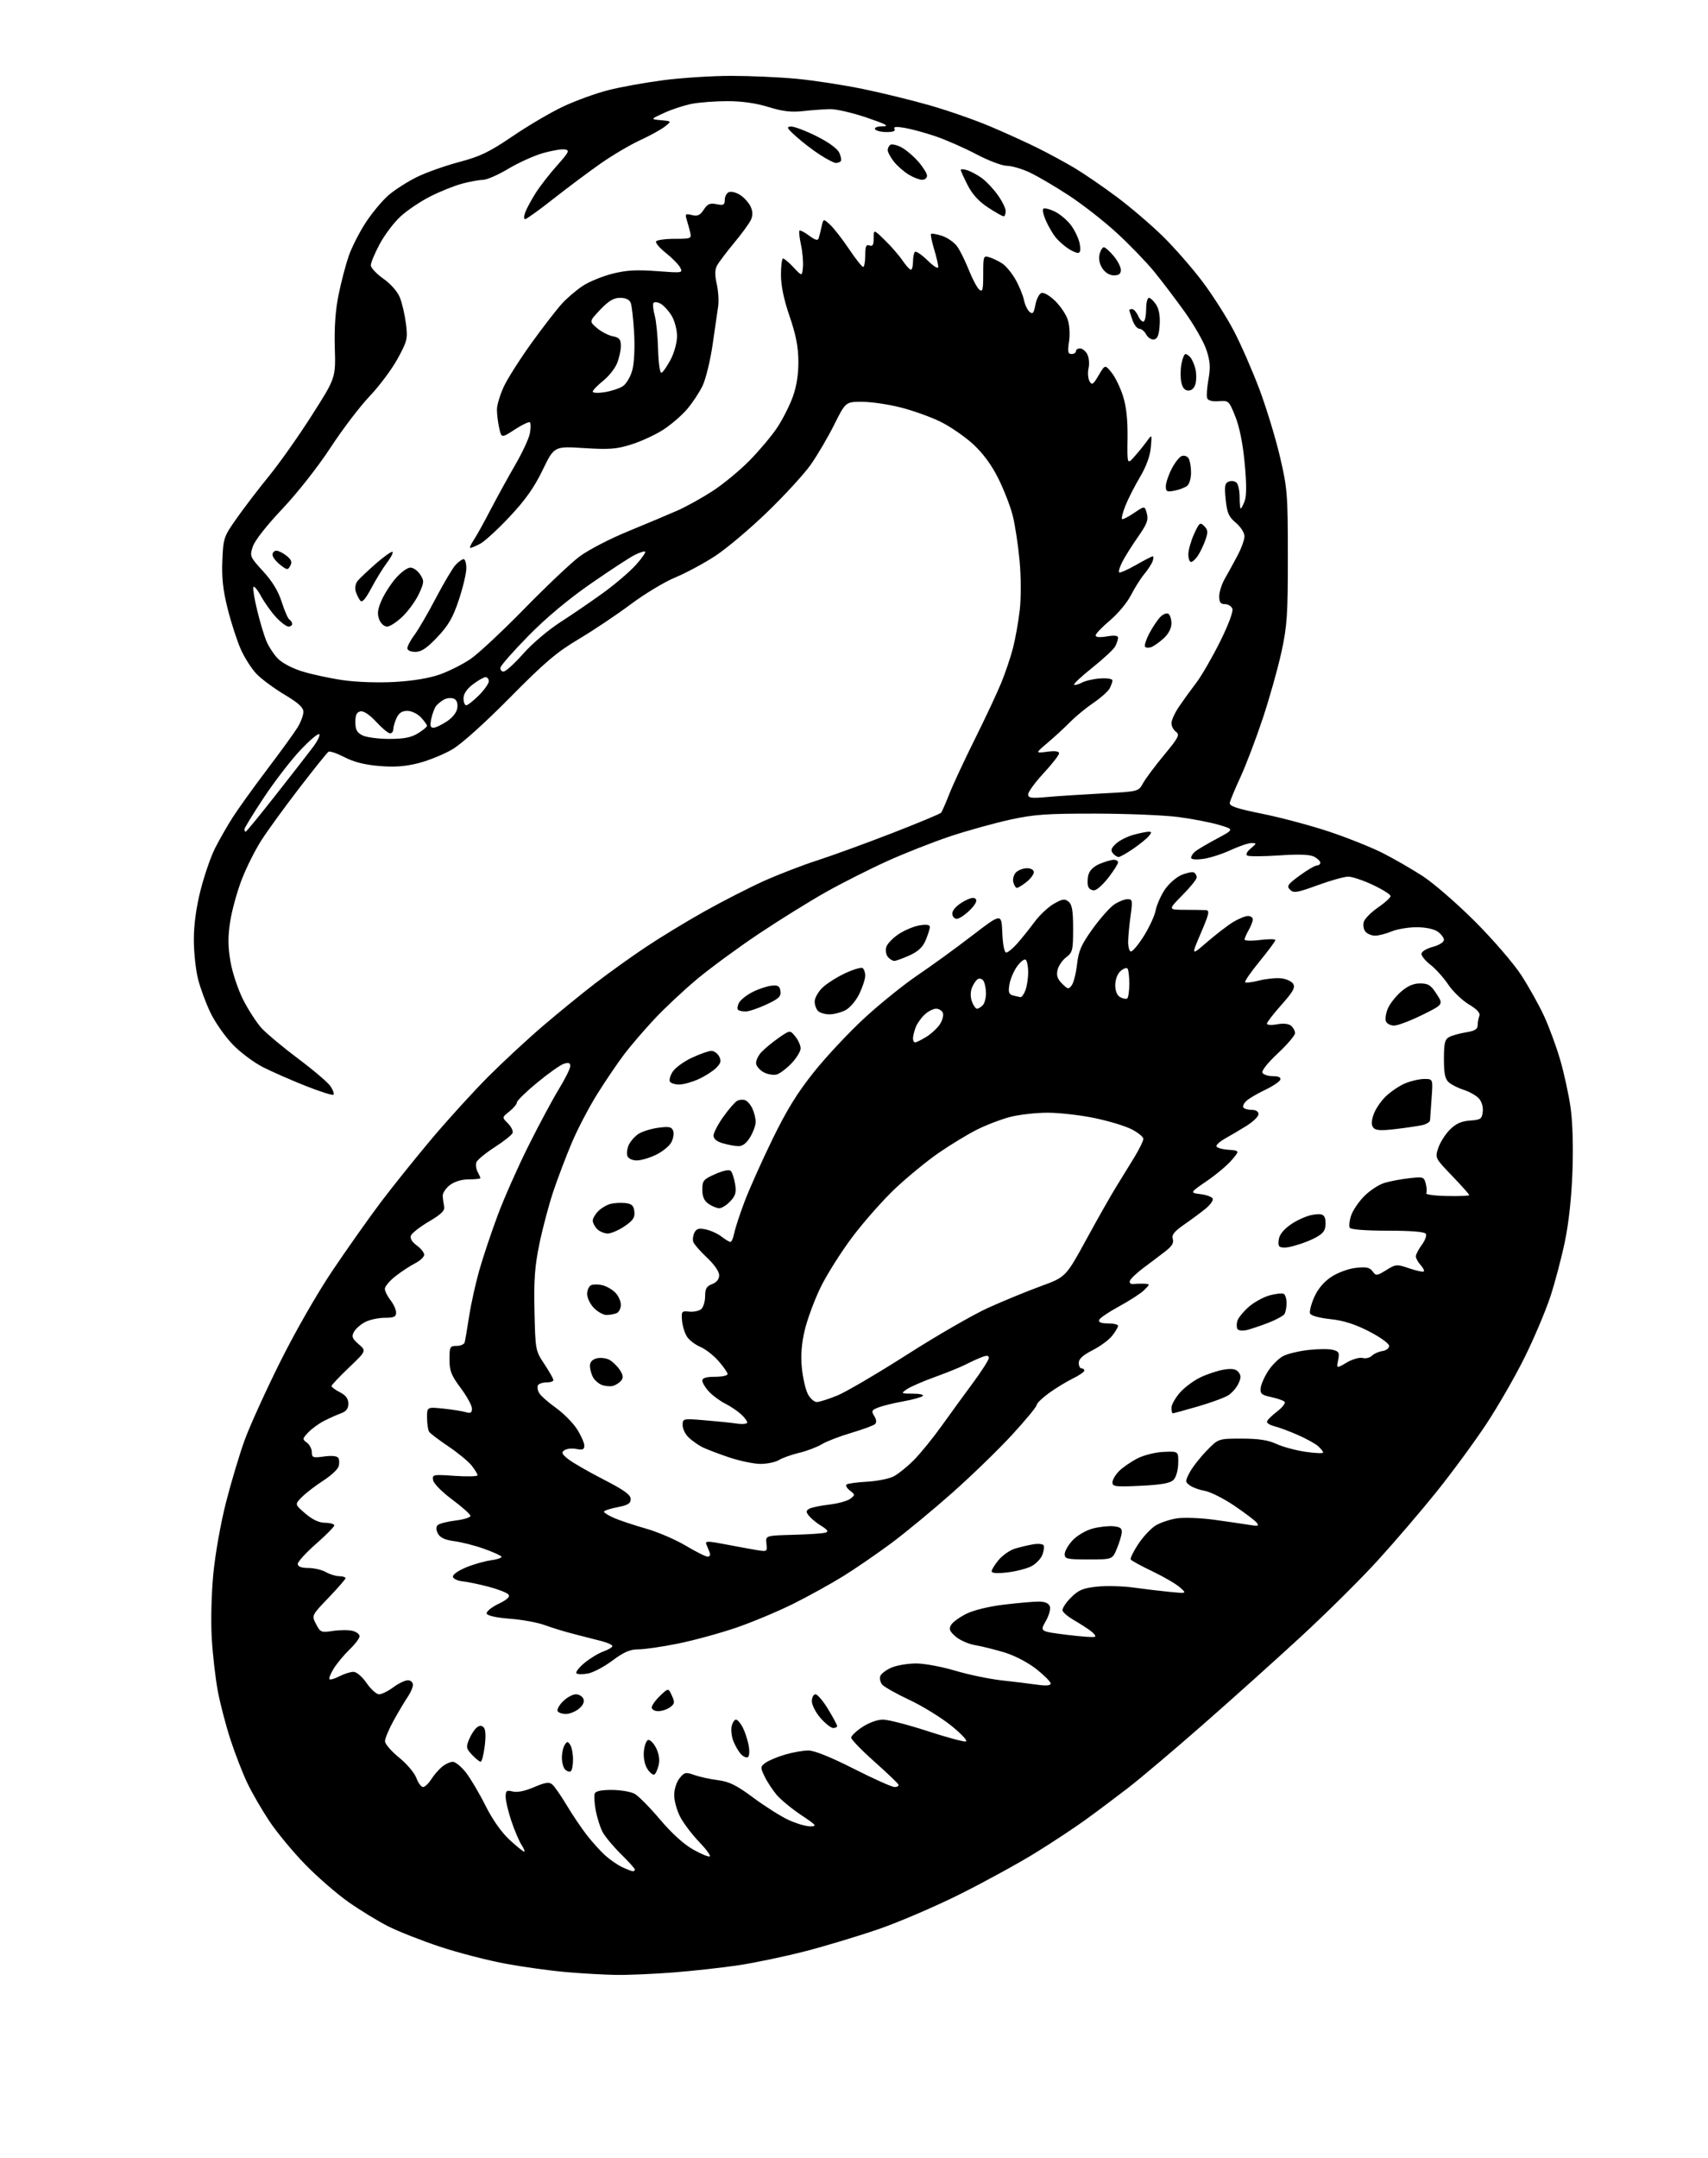 <?xml version="1.0" encoding="UTF-8" standalone="no"?>
<svg 
  version="1.1" 
  xmlns="http://www.w3.org/2000/svg" 
  xmlns:xlink="http://www.w3.org/1999/xlink" 
  xmlns:svg="http://www.w3.org/2000/svg"
  xmlns:rdf="http://www.w3.org/1999/02/22-rdf-syntax-ns#"
  xmlns:cc="http://creativecommons.org/ns#"
  xmlns:dc="http://purl.org/dc/elements/1.1/"
  viewBox="0 0 608 768"
  width="608"
  height="768"
>
<style>svg {background-color: white; }</style>"
<path stroke="none" fill="black" fill-rule="evenodd" d="M219.10,702.86C214.92,702.79 207.00,702.34 201.50,701.86C196.00,701.39 186.32,700.05 180.00,698.88C173.68,697.72 163.16,695.00 156.64,692.84C150.12,690.68 141.79,687.40 138.14,685.55C134.49,683.70 128.12,679.81 124.00,676.90C119.88,674.00 112.98,668.00 108.67,663.58C104.36,659.16 98.64,652.26 95.96,648.25C93.27,644.23 89.72,638.10 88.06,634.62C86.39,631.14 83.70,624.20 82.07,619.21C80.44,614.22 78.41,606.49 77.57,602.04C76.72,597.59 75.74,589.12 75.39,583.23C75.01,577.02 75.25,567.24 75.95,560.00C76.63,552.95 78.61,541.83 80.50,534.50C82.33,527.35 85.30,517.47 87.08,512.55C88.87,507.63 94.48,495.25 99.56,485.04C104.94,474.21 112.73,460.60 118.23,452.39C123.43,444.65 131.21,433.64 135.52,427.91C139.84,422.18 148.12,411.88 153.92,405.00C159.73,398.12 168.76,388.22 173.99,382.99C179.22,377.76 188.00,369.63 193.50,364.94C199.00,360.24 207.32,353.46 212.00,349.87C216.68,346.28 224.65,340.56 229.72,337.17C234.79,333.77 244.24,328.02 250.72,324.39C257.20,320.76 266.77,315.86 272.00,313.51C277.23,311.17 285.77,307.87 291.00,306.19C296.23,304.50 308.13,300.17 317.47,296.55C326.80,292.93 334.69,289.64 335.02,289.23C335.34,288.83 336.66,285.80 337.96,282.50C339.26,279.20 343.37,270.38 347.09,262.91C350.81,255.43 355.03,246.43 356.46,242.91C357.90,239.38 359.76,233.85 360.60,230.61C361.44,227.36 362.52,221.29 363.00,217.11C363.51,212.63 363.48,205.36 362.93,199.46C362.42,193.93 361.32,186.73 360.49,183.46C359.66,180.18 357.34,174.22 355.33,170.20C352.89,165.33 349.89,161.28 346.31,158.00C343.36,155.31 338.15,151.73 334.72,150.06C331.30,148.38 324.94,146.11 320.59,145.01C316.24,143.90 310.06,143.00 306.85,143.00C301.02,143.00 301.02,143.00 296.90,151.25C294.63,155.79 290.85,162.20 288.51,165.50C286.17,168.80 279.21,176.37 273.05,182.32C266.89,188.27 258.57,195.28 254.55,197.90C250.54,200.52 244.16,203.94 240.38,205.51C236.59,207.07 229.45,211.37 224.50,215.08C219.55,218.78 211.22,224.35 206.00,227.46C198.15,232.12 193.90,235.74 181.49,248.30C172.52,257.39 164.28,264.79 160.99,266.71C157.97,268.48 152.57,270.67 149.00,271.59C144.28,272.79 140.45,273.08 135.00,272.62C129.91,272.20 125.94,271.20 122.66,269.50C119.99,268.12 117.42,267.24 116.95,267.53C116.47,267.83 111.84,273.58 106.66,280.32C101.47,287.06 95.39,295.42 93.15,298.89C90.90,302.37 87.71,308.72 86.06,313.01C84.40,317.30 82.55,324.02 81.94,327.95C81.11,333.29 81.13,336.85 82.02,342.11C82.68,346.05 84.68,352.07 86.57,355.82C88.43,359.49 91.42,364.09 93.23,366.04C95.03,367.98 100.92,372.88 106.31,376.91C111.70,380.95 116.83,385.33 117.69,386.65C118.56,387.98 119.02,389.31 118.71,389.62C118.41,389.92 114.00,388.53 108.92,386.52C103.84,384.51 97.00,381.51 93.71,379.85C90.42,378.19 85.53,374.54 82.83,371.73C80.14,368.92 76.61,363.90 74.99,360.56C73.37,357.23 71.36,351.82 70.52,348.54C69.68,345.26 69.00,338.91 69.00,334.42C69.00,329.10 69.84,322.96 71.40,316.79C72.72,311.58 75.03,304.89 76.54,301.91C78.04,298.93 80.85,294.02 82.77,291.00C84.69,287.98 90.23,280.27 95.07,273.87C99.92,267.47 104.81,260.72 105.94,258.87C107.07,257.02 107.99,254.54 108.00,253.36C108.00,251.79 106.22,250.17 101.25,247.20C97.54,244.98 93.06,241.67 91.30,239.83C89.54,238.00 87.01,234.03 85.68,231.00C84.34,227.97 82.25,221.50 81.03,216.62C79.38,210.03 78.89,205.61 79.15,199.48C79.49,191.44 79.63,191.03 84.33,184.36C86.98,180.59 92.16,173.83 95.83,169.33C99.50,164.84 106.32,155.17 111.00,147.83C119.50,134.50 119.50,134.50 119.18,123.76C118.97,116.55 119.41,110.35 120.52,104.92C121.42,100.47 123.04,94.30 124.10,91.21C125.16,88.12 127.89,82.73 130.17,79.24C132.44,75.75 136.15,71.32 138.40,69.39C140.66,67.46 145.20,64.57 148.50,62.96C151.80,61.35 158.55,58.96 163.50,57.65C170.97,55.67 174.19,54.12 182.50,48.47C188.00,44.72 196.10,39.97 200.50,37.90C204.90,35.83 212.10,33.22 216.50,32.09C220.90,30.97 229.81,29.36 236.30,28.52C242.79,27.69 253.59,27.00 260.30,27.00C267.01,27.00 277.45,27.47 283.50,28.03C289.55,28.60 300.12,30.22 307.00,31.63C313.88,33.04 324.78,35.71 331.24,37.57C337.70,39.43 347.37,42.81 352.74,45.10C358.11,47.38 365.65,50.81 369.50,52.73C373.35,54.65 379.20,57.82 382.50,59.78C385.80,61.75 392.55,66.37 397.50,70.06C402.45,73.75 409.90,80.12 414.05,84.21C418.20,88.30 424.55,95.57 428.15,100.37C431.75,105.17 436.74,113.01 439.24,117.80C441.74,122.58 445.81,131.90 448.30,138.50C450.78,145.10 454.07,155.90 455.62,162.50C458.27,173.84 458.43,175.79 458.44,198.00C458.45,218.74 458.18,222.73 456.17,232.00C454.92,237.78 451.92,248.43 449.51,255.68C447.10,262.93 443.53,272.30 441.59,276.52C439.64,280.73 437.92,284.87 437.77,285.71C437.56,286.90 440.12,287.76 449.50,289.66C456.10,291.00 466.73,293.84 473.12,295.97C479.51,298.10 488.05,301.51 492.09,303.54C496.13,305.58 502.60,309.31 506.47,311.82C510.34,314.34 518.70,321.60 525.05,327.95C531.40,334.30 538.79,342.86 541.47,346.97C544.14,351.08 547.82,357.65 549.63,361.57C551.44,365.49 554.03,372.52 555.38,377.19C556.74,381.87 558.39,389.41 559.05,393.96C559.80,399.07 560.07,407.83 559.75,416.87C559.42,426.20 558.43,435.30 557.03,442.00C555.82,447.77 553.50,456.55 551.87,461.50C550.24,466.45 546.20,476.02 542.88,482.77C539.57,489.52 533.36,500.33 529.09,506.80C524.82,513.26 516.81,524.16 511.29,531.02C505.77,537.89 496.33,548.90 490.31,555.50C484.29,562.10 471.97,574.31 462.93,582.63C453.90,590.95 438.18,605.06 428.00,613.97C417.82,622.89 405.90,632.97 401.50,636.36C397.10,639.75 390.31,644.84 386.41,647.66C382.52,650.48 374.49,655.78 368.57,659.43C362.66,663.09 350.66,669.66 341.92,674.04C333.17,678.42 320.05,684.06 312.76,686.57C305.47,689.08 293.65,692.64 286.50,694.48C279.35,696.32 268.77,698.54 263.00,699.41C257.23,700.28 246.70,701.45 239.60,702.00C232.51,702.55 223.29,702.94 219.10,702.86zM225.25,665.96C225.66,665.98 226.00,665.71 226.00,665.37C226.00,665.02 223.75,662.52 220.99,659.81C218.24,657.09 215.30,653.55 214.46,651.93C213.62,650.30 212.54,646.88 212.06,644.32C211.59,641.75 211.42,639.06 211.70,638.33C212.05,637.43 214.06,637.01 217.86,637.04C220.96,637.05 224.60,637.68 225.94,638.42C227.28,639.17 231.33,643.27 234.94,647.54C239.12,652.48 243.42,656.38 246.79,658.27C249.71,659.91 252.35,660.98 252.67,660.66C252.99,660.34 251.29,658.03 248.88,655.53C246.47,653.03 243.49,649.12 242.25,646.84C241.01,644.55 240.00,641.01 240.00,638.95C240.00,636.78 240.79,634.24 241.90,632.87C243.63,630.73 244.10,630.63 247.15,631.72C248.99,632.37 252.78,633.20 255.57,633.56C259.61,634.08 262.16,635.34 268.07,639.73C272.16,642.77 277.75,646.32 280.50,647.62C283.25,648.92 286.79,649.98 288.36,649.99C290.98,650.00 290.71,649.65 285.16,645.95C281.82,643.72 277.89,640.47 276.42,638.73C274.96,636.98 273.03,634.04 272.15,632.18C270.62,628.99 270.64,628.74 272.50,627.37C273.58,626.59 276.69,625.28 279.41,624.47C282.14,623.66 285.88,623.00 287.74,623.00C289.91,623.00 295.68,625.32 303.93,629.50C310.97,633.08 317.51,636.00 318.45,636.00C319.40,636.00 320.02,635.62 319.83,635.15C319.65,634.68 315.79,630.99 311.25,626.95C306.71,622.91 303.00,619.08 303.00,618.43C303.00,617.79 304.79,616.08 306.98,614.63C309.27,613.11 312.36,612.00 314.28,612.00C316.11,612.00 323.18,613.82 329.99,616.04C336.80,618.26 343.01,619.95 343.79,619.79C344.59,619.62 342.41,617.24 338.70,614.23C335.12,611.33 328.39,607.18 323.74,605.00C319.08,602.82 314.71,600.35 314.02,599.53C313.34,598.70 313.05,597.32 313.37,596.47C313.70,595.61 315.54,594.26 317.45,593.45C319.37,592.65 323.31,592.01 326.22,592.02C329.12,592.04 335.32,593.19 340.00,594.59C344.68,595.99 352.10,597.54 356.50,598.03C360.90,598.51 366.64,599.21 369.25,599.59C372.46,600.04 374.00,599.90 374.00,599.15C374.00,598.54 371.72,596.25 368.94,594.04C366.01,591.73 361.26,589.24 357.69,588.14C354.28,587.10 349.56,585.92 347.19,585.52C344.82,585.13 341.67,583.75 340.19,582.46C338.02,580.57 337.70,579.77 338.56,578.31C339.14,577.31 341.61,575.52 344.06,574.31C346.67,573.03 352.20,571.69 357.50,571.07C362.45,570.48 367.98,570.00 369.78,570.00C371.93,570.00 373.28,570.58 373.70,571.67C374.06,572.61 373.43,574.94 372.25,576.98C370.16,580.62 370.16,580.62 379.73,581.82C384.99,582.49 389.54,582.79 389.84,582.49C390.14,582.20 389.30,581.18 387.98,580.23C386.65,579.28 384.02,577.60 382.11,576.50C380.21,575.40 378.47,573.93 378.24,573.24C378.01,572.54 379.33,570.48 381.16,568.64C383.96,565.85 385.48,565.21 390.50,564.68C393.80,564.33 399.65,564.48 403.50,565.01C407.35,565.54 413.20,566.24 416.50,566.56C422.50,567.14 422.50,567.14 420.00,564.93C418.62,563.71 414.23,561.15 410.24,559.24C406.24,557.33 402.76,555.43 402.51,555.02C402.26,554.61 403.47,552.13 405.20,549.51C406.93,546.90 409.72,543.93 411.39,542.91C413.07,541.89 416.47,540.75 418.95,540.38C421.44,540.01 427.30,540.22 431.99,540.85C436.67,541.49 442.30,542.31 444.50,542.67C447.92,543.24 448.33,543.12 447.31,541.88C446.65,541.08 443.05,538.36 439.31,535.83C435.56,533.31 430.89,530.95 428.92,530.61C426.96,530.26 424.54,529.39 423.56,528.66C421.87,527.43 421.86,527.17 423.42,524.16C424.33,522.40 427.00,518.94 429.36,516.48C433.66,512.00 433.66,512.00 441.97,512.00C448.02,512.00 451.40,512.52 454.39,513.90C456.65,514.94 461.31,516.20 464.75,516.70C468.19,517.20 471.00,517.31 471.00,516.96C471.00,516.60 470.20,515.58 469.22,514.70C468.23,513.81 464.97,512.00 461.97,510.69C458.96,509.37 455.26,508.00 453.75,507.63C452.24,507.26 451.00,506.54 451.00,506.03C451.00,505.52 452.60,503.88 454.55,502.40C456.50,500.91 457.73,499.33 457.28,498.88C456.83,498.43 454.67,497.68 452.48,497.21C449.04,496.47 448.54,496.03 448.78,493.93C448.94,492.59 450.17,489.83 451.53,487.78C452.88,485.73 455.26,483.40 456.81,482.60C458.36,481.80 462.39,480.83 465.76,480.45C469.13,480.07 473.02,480.04 474.42,480.39C476.62,480.94 476.87,481.42 476.34,484.06C475.73,487.09 475.73,487.09 479.39,484.93C481.40,483.74 483.94,483.01 485.04,483.30C486.14,483.59 487.63,483.23 488.36,482.50C489.08,481.78 490.76,481.03 492.09,480.84C493.41,480.65 494.50,479.83 494.50,479.01C494.50,478.18 491.36,475.91 487.36,473.85C482.30,471.25 478.27,469.97 473.53,469.47C469.53,469.04 466.64,468.23 466.34,467.45C466.07,466.73 466.74,464.12 467.83,461.65C469.13,458.71 471.24,456.21 473.89,454.45C476.21,452.92 479.97,451.53 482.64,451.23C486.35,450.81 487.57,451.07 488.60,452.47C489.82,454.14 490.08,454.11 493.46,452.03C496.89,449.90 497.20,449.88 501.68,451.41C504.24,452.28 506.56,452.77 506.83,452.50C507.10,452.23 506.57,451.19 505.66,450.18C504.75,449.17 504.00,447.80 504.00,447.13C504.00,446.46 504.95,444.63 506.12,443.05C507.28,441.48 507.93,439.70 507.56,439.10C507.13,438.39 502.25,438.00 494.00,438.00C486.33,438.00 480.86,437.59 480.49,436.98C480.14,436.42 480.35,434.45 480.96,432.61C481.57,430.77 483.70,427.63 485.70,425.63C487.70,423.64 490.94,421.53 492.92,420.96C494.89,420.38 498.84,419.64 501.70,419.32C506.66,418.76 506.92,418.85 507.54,421.31C507.90,422.73 507.97,424.25 507.70,424.69C507.43,425.14 510.76,425.57 515.10,425.66C519.45,425.75 523.00,425.60 523.00,425.33C523.00,425.05 520.26,421.97 516.90,418.48C510.84,412.16 510.81,412.11 511.98,408.56C512.63,406.60 514.48,403.67 516.10,402.06C518.25,399.90 520.18,399.03 523.27,398.81C527.09,398.53 527.53,398.22 527.82,395.66C528.02,394.00 527.45,392.05 526.45,390.95C525.52,389.92 523.13,388.55 521.13,387.91C519.13,387.27 516.71,386.06 515.75,385.22C514.40,384.04 514.00,382.12 514.00,376.88C514.00,371.25 514.32,369.90 515.87,369.07C516.91,368.52 519.61,367.77 521.87,367.40C524.93,366.92 526.00,366.28 526.00,364.95C526.00,363.97 526.27,362.47 526.59,361.61C527.01,360.54 525.87,359.27 522.84,357.44C520.45,356.00 517.15,352.81 515.50,350.36C513.85,347.91 511.04,344.78 509.25,343.40C507.46,342.03 506.00,340.26 506.00,339.49C506.00,338.69 507.73,337.61 510.00,337.00C512.26,336.39 514.00,335.31 514.00,334.52C514.00,333.75 513.00,332.41 511.78,331.56C510.44,330.62 507.43,330.00 504.25,330.00C501.33,330.00 497.32,330.68 495.35,331.50C493.37,332.32 490.74,333.00 489.50,333.00C488.26,333.00 486.70,332.35 486.04,331.55C485.38,330.75 485.13,329.18 485.48,328.05C485.84,326.92 488.13,324.63 490.57,322.95C493.01,321.28 495.00,319.46 495.00,318.91C495.00,318.36 492.19,316.58 488.75,314.96C485.31,313.33 481.35,312.00 479.94,312.00C478.53,312.00 473.62,313.37 469.03,315.05C461.72,317.72 460.49,317.92 459.22,316.65C457.94,315.37 458.37,314.74 462.63,311.62C465.31,309.66 468.06,308.04 468.75,308.02C469.44,308.01 470.00,307.57 470.00,307.04C470.00,306.50 469.02,305.55 467.83,304.91C466.33,304.11 462.49,303.96 455.34,304.44C449.67,304.82 444.56,304.84 443.99,304.49C443.37,304.11 443.88,303.09 445.23,301.96C447.39,300.15 447.41,300.07 445.50,300.04C444.40,300.03 441.05,301.16 438.05,302.56C435.05,303.95 430.67,305.36 428.30,305.68C425.67,306.04 424.00,305.88 424.00,305.26C424.00,304.70 424.65,303.70 425.45,303.04C426.25,302.37 429.71,300.34 433.13,298.51C439.35,295.18 439.35,295.18 433.99,293.59C431.03,292.71 424.54,291.45 419.56,290.79C414.58,290.13 401.27,289.58 390.00,289.56C372.49,289.54 368.04,289.86 359.46,291.74C353.94,292.96 344.49,295.58 338.46,297.57C332.43,299.57 322.32,303.54 316.00,306.39C309.68,309.25 299.77,314.25 294.00,317.49C288.23,320.74 277.50,327.40 270.16,332.30C262.82,337.21 252.92,344.47 248.16,348.44C243.40,352.42 236.57,358.80 233.00,362.63C229.43,366.45 224.62,372.04 222.33,375.04C220.04,378.04 215.70,384.43 212.69,389.23C209.68,394.03 205.56,401.91 203.53,406.73C201.49,411.55 198.55,419.32 196.97,424.00C195.40,428.68 193.18,437.04 192.03,442.59C190.36,450.66 190.01,455.47 190.26,466.66C190.57,480.50 190.61,480.70 193.79,485.49C195.55,488.16 197.00,490.72 197.00,491.17C197.00,491.63 195.90,492.00 194.56,492.00C193.22,492.00 191.85,492.44 191.51,492.98C191.18,493.52 191.35,494.76 191.90,495.73C192.44,496.70 195.11,499.07 197.82,501.00C200.53,502.93 203.93,506.35 205.38,508.60C206.82,510.86 208.00,513.51 208.00,514.48C208.00,515.88 207.42,516.13 205.20,515.69C203.66,515.38 201.75,515.57 200.95,516.11C199.75,516.92 199.98,517.48 202.26,519.30C203.78,520.51 209.40,523.75 214.76,526.50C222.16,530.30 224.50,531.98 224.50,533.50C224.50,535.09 223.53,535.69 219.75,536.42C217.14,536.92 215.00,537.64 215.00,538.02C215.00,538.39 216.69,539.42 218.75,540.31C220.81,541.19 225.88,542.87 230.00,544.04C234.12,545.21 240.45,547.93 244.06,550.08C247.67,552.24 251.20,554.00 251.92,554.00C252.67,554.00 252.96,553.37 252.61,552.50C252.27,551.67 251.74,550.37 251.43,549.60C250.95,548.41 251.93,548.41 258.18,549.62C262.21,550.39 267.23,551.31 269.34,551.66C273.11,552.27 273.17,552.23 272.84,549.39C272.50,546.50 272.50,546.50 282.50,546.23C288.00,546.09 293.15,545.73 293.94,545.44C294.98,545.06 294.56,544.41 292.44,543.12C290.82,542.13 288.85,540.54 288.06,539.59C286.86,538.12 286.84,537.71 288.00,537.00C288.75,536.53 291.96,535.85 295.12,535.49C298.28,535.12 301.68,534.18 302.68,533.41C304.43,532.05 304.43,531.95 302.57,530.51C301.51,529.69 300.94,528.73 301.30,528.36C301.66,528.00 304.93,527.54 308.56,527.34C312.19,527.14 316.48,526.29 318.10,525.45C319.72,524.61 322.94,522.02 325.27,519.68C327.60,517.34 332.07,511.85 335.21,507.46C338.34,503.08 343.41,496.13 346.46,492.00C349.50,487.88 352.00,483.96 352.00,483.28C352.00,482.38 351.33,482.31 349.49,483.00C348.11,483.53 345.55,484.70 343.80,485.60C342.05,486.51 337.10,488.52 332.81,490.07C328.51,491.62 323.99,493.59 322.77,494.45C320.62,495.95 320.69,496.00 324.98,496.00C327.44,496.00 328.98,496.37 328.45,496.84C327.93,497.30 324.80,498.16 321.50,498.75C318.20,499.34 314.25,500.30 312.73,500.89C310.27,501.84 310.10,502.19 311.21,503.96C312.01,505.24 312.10,506.27 311.47,506.85C310.94,507.34 307.12,508.74 303.00,509.96C298.88,511.18 294.15,513.01 292.50,514.02C290.85,515.02 287.25,516.39 284.50,517.05C281.75,517.71 278.50,518.87 277.29,519.62C276.07,520.38 273.11,521.00 270.71,521.00C268.31,521.00 263.18,519.92 259.30,518.60C255.42,517.28 251.18,515.65 249.88,514.98C248.57,514.30 246.49,512.83 245.25,511.70C244.01,510.57 243.00,508.57 243.00,507.24C243.00,504.85 243.05,504.83 250.75,505.46C255.01,505.81 260.19,506.34 262.25,506.64C264.31,506.93 266.00,506.76 266.00,506.26C266.00,505.76 264.99,504.42 263.75,503.29C262.51,502.16 259.98,500.46 258.11,499.52C256.25,498.58 253.66,496.66 252.36,495.26C251.06,493.86 250.00,492.10 250.00,491.35C250.00,490.42 251.38,490.00 254.50,490.00C256.98,490.00 259.00,489.57 259.00,489.03C259.00,488.50 257.54,486.41 255.77,484.39C253.99,482.36 251.07,480.09 249.29,479.35C247.50,478.60 245.37,476.97 244.55,475.72C243.74,474.48 242.94,471.89 242.78,469.98C242.52,466.70 242.66,466.52 245.34,466.80C246.90,466.97 248.81,466.57 249.59,465.93C250.36,465.28 251.00,463.22 251.00,461.35C251.00,458.64 251.51,457.76 253.50,457.00C255.12,456.38 256.00,455.28 256.00,453.84C256.00,452.53 254.24,449.99 251.65,447.57C249.26,445.33 247.07,442.82 246.79,442.00C246.50,441.18 246.69,439.68 247.20,438.69C247.94,437.25 248.81,437.02 251.32,437.57C253.07,437.95 255.57,439.10 256.88,440.13C258.20,441.16 259.60,442.00 260.01,442.00C260.42,442.00 261.04,440.56 261.39,438.80C261.74,437.03 263.40,431.97 265.08,427.55C266.76,423.12 271.20,413.20 274.95,405.50C280.00,395.12 283.83,388.91 289.76,381.50C294.15,376.00 302.26,367.34 307.79,362.26C313.31,357.18 321.81,350.34 326.66,347.06C331.52,343.78 340.23,337.46 346.00,333.02C356.50,324.96 356.50,324.96 356.79,331.98C356.97,336.23 357.52,339.00 358.19,339.00C358.79,339.00 360.57,337.54 362.15,335.75C363.73,333.96 366.48,330.53 368.26,328.12C370.04,325.71 373.14,322.80 375.14,321.66C378.22,319.89 379.03,319.78 380.39,320.91C381.63,321.94 382.00,324.13 382.00,330.54C382.00,338.17 381.80,338.98 379.56,340.67C378.21,341.67 376.82,343.70 376.47,345.16C375.99,347.16 376.39,348.39 378.07,350.07C380.12,352.12 380.40,352.17 381.52,350.64C382.20,349.72 383.04,346.36 383.40,343.17C383.95,338.36 384.90,336.19 388.97,330.54C391.67,326.79 395.15,322.88 396.69,321.86C398.24,320.85 400.35,320.01 401.39,320.01C403.11,320.00 403.21,320.50 402.48,325.75C402.04,328.91 401.64,333.03 401.59,334.91C401.54,336.78 401.95,338.46 402.50,338.63C403.05,338.81 405.12,336.38 407.11,333.23C409.09,330.08 411.01,325.93 411.38,324.02C411.74,322.10 413.19,318.80 414.59,316.69C416.00,314.56 418.69,312.19 420.61,311.39C422.52,310.59 424.52,310.20 425.04,310.53C425.57,310.85 426.00,311.64 426.00,312.28C426.00,312.92 423.70,315.77 420.89,318.61C415.78,323.78 415.78,323.78 421.64,323.80C424.86,323.81 428.27,323.86 429.21,323.91C430.69,323.99 430.46,325.09 427.46,332.11C423.99,340.21 423.99,340.21 429.74,335.23C432.91,332.50 437.07,329.30 439.00,328.13C440.93,326.96 443.29,326.01 444.25,326.00C445.21,326.00 445.98,326.56 445.96,327.25C445.95,327.94 445.29,329.62 444.50,331.00C443.71,332.38 443.05,333.89 443.04,334.37C443.02,334.84 445.48,334.92 448.50,334.54C451.52,334.17 454.00,334.18 454.00,334.57C454.00,334.96 451.46,338.38 448.36,342.17C445.26,345.96 442.96,349.29 443.24,349.57C443.52,349.86 445.76,349.59 448.21,348.97C450.66,348.35 454.15,347.99 455.98,348.17C457.80,348.35 459.76,349.24 460.33,350.14C461.15,351.45 460.31,352.95 456.18,357.59C453.33,360.79 451.00,363.81 451.00,364.31C451.00,364.81 452.60,364.92 454.58,364.55C456.81,364.13 458.69,364.32 459.58,365.06C460.36,365.71 461.00,366.90 461.00,367.70C461.00,368.49 458.23,371.74 454.84,374.91C451.14,378.38 448.97,381.15 449.40,381.84C449.80,382.48 451.48,383.00 453.14,383.00C455.11,383.00 456.02,383.44 455.76,384.25C455.53,384.94 453.13,386.55 450.43,387.84C447.72,389.13 444.72,390.88 443.77,391.73C442.82,392.57 442.29,393.66 442.58,394.13C442.88,394.61 444.22,395.00 445.56,395.00C447.08,395.00 448.00,395.58 448.00,396.52C448.00,397.36 446.02,399.27 443.59,400.77C441.17,402.27 437.79,404.27 436.09,405.20C434.39,406.14 433.00,407.35 433.00,407.90C433.00,408.44 434.87,409.02 437.15,409.19C441.31,409.50 441.31,409.50 438.52,412.80C436.99,414.62 432.98,418.00 429.62,420.30C423.50,424.50 423.50,424.50 427.42,425.00C429.58,425.27 431.51,426.01 431.71,426.63C431.92,427.25 430.79,428.82 429.20,430.13C427.61,431.43 424.19,433.97 421.60,435.77C417.98,438.28 417.02,439.49 417.48,440.95C417.92,442.32 417.18,443.55 414.79,445.38C412.98,446.78 409.51,449.40 407.08,451.21C404.65,453.02 402.46,455.10 402.22,455.83C401.95,456.66 402.48,457.09 403.64,456.97C404.66,456.86 406.39,456.82 407.47,456.88C409.40,457.00 409.39,457.05 407.33,459.11C406.17,460.27 402.17,462.87 398.43,464.90C394.70,466.92 391.46,469.12 391.24,469.79C390.97,470.59 392.05,471.00 394.42,471.00C396.39,471.00 398.00,471.39 398.00,471.87C398.00,472.34 397.06,473.93 395.90,475.40C394.75,476.87 391.60,479.18 388.90,480.55C385.52,482.27 384.00,483.65 384.00,485.02C384.00,486.11 384.45,487.00 385.00,487.00C385.55,487.00 386.00,487.36 386.00,487.80C386.00,488.24 384.09,489.54 381.75,490.69C379.41,491.84 375.59,494.19 373.25,495.90C370.91,497.61 369.00,499.49 369.00,500.08C369.00,500.67 365.06,505.43 360.25,510.67C355.44,515.90 345.88,525.17 339.00,531.27C332.12,537.37 322.34,545.45 317.25,549.23C312.16,553.01 304.48,558.28 300.17,560.95C295.86,563.63 287.87,568.04 282.42,570.77C276.96,573.49 267.77,577.33 262.00,579.31C256.23,581.28 246.93,583.82 241.34,584.95C235.76,586.08 229.43,587.00 227.27,587.00C224.27,587.00 222.12,587.93 218.02,590.98C215.08,593.18 211.16,595.26 209.29,595.60C207.43,595.95 205.59,595.92 205.20,595.52C204.82,595.13 206.07,593.49 207.99,591.88C209.91,590.27 212.94,588.43 214.74,587.78C216.53,587.13 218.00,586.26 218.00,585.84C218.00,585.42 216.31,584.64 214.25,584.10C212.19,583.56 207.77,582.43 204.43,581.58C201.09,580.73 196.37,579.29 193.93,578.38C191.49,577.47 185.94,576.44 181.58,576.11C176.69,575.73 173.50,575.03 173.25,574.27C173.03,573.60 174.88,572.06 177.39,570.84C180.62,569.27 181.66,568.29 180.97,567.46C180.44,566.82 177.19,565.57 173.75,564.67C170.31,563.78 166.18,562.93 164.58,562.78C162.97,562.62 161.47,561.94 161.24,561.25C161.00,560.52 162.82,559.15 165.60,557.96C168.23,556.83 172.31,555.65 174.66,555.32C177.02,555.00 178.75,554.40 178.50,554.00C178.25,553.59 175.45,552.33 172.27,551.20C169.10,550.06 164.36,548.85 161.75,548.51C158.41,548.06 156.68,547.27 155.91,545.83C155.19,544.48 155.15,543.45 155.80,542.80C156.35,542.25 159.20,541.51 162.15,541.15C165.09,540.79 167.49,540.05 167.47,539.50C167.45,538.95 164.53,536.33 160.97,533.69C157.33,530.98 154.35,527.96 154.16,526.79C153.83,524.78 154.13,524.72 161.91,525.26C166.36,525.56 170.00,525.46 170.00,525.04C170.00,524.62 169.06,523.07 167.91,521.61C166.76,520.15 163.04,517.08 159.66,514.80C156.27,512.52 153.17,510.17 152.77,509.58C152.36,508.98 152.02,506.75 152.02,504.61C152.00,500.72 152.00,500.72 157.75,501.31C160.91,501.64 164.51,502.21 165.75,502.57C167.54,503.10 168.00,502.83 168.00,501.30C168.00,500.23 166.20,496.95 164.00,494.00C160.63,489.48 160.00,487.88 160.00,483.82C160.00,479.33 160.17,479.00 162.53,479.00C163.92,479.00 165.22,478.44 165.41,477.75C165.60,477.06 166.31,472.90 166.99,468.50C167.66,464.10 169.31,456.68 170.64,452.00C171.98,447.32 174.91,438.55 177.17,432.50C179.42,426.45 184.35,415.33 188.12,407.79C191.89,400.24 196.78,391.12 198.99,387.52C201.19,383.91 203.00,380.27 203.00,379.41C203.00,378.26 202.42,378.05 200.75,378.58C199.51,378.97 195.24,381.98 191.25,385.28C187.26,388.57 184.00,391.75 184.00,392.35C184.00,392.94 182.80,394.38 181.34,395.55C178.67,397.67 178.67,397.67 180.81,399.81C181.99,400.99 182.73,402.53 182.46,403.23C182.19,403.93 179.31,406.21 176.07,408.30C172.83,410.40 169.91,412.79 169.59,413.63C169.27,414.46 169.46,415.98 170.00,417.01C170.55,418.03 171.00,419.06 171.00,419.30C171.00,419.53 169.16,419.73 166.92,419.73C164.38,419.73 161.84,420.49 160.17,421.75C158.70,422.86 157.54,424.61 157.60,425.63C157.65,426.66 157.88,428.36 158.10,429.41C158.40,430.86 157.10,432.14 152.69,434.74C149.49,436.62 146.61,438.87 146.28,439.73C145.89,440.72 146.64,441.99 148.34,443.23C149.80,444.29 151.00,445.79 151.00,446.56C151.00,447.32 149.54,448.70 147.75,449.61C145.96,450.53 142.81,452.60 140.75,454.22C138.69,455.84 137.00,457.85 137.00,458.68C137.00,459.51 137.90,461.33 139.00,462.73C140.10,464.13 141.00,466.11 141.00,467.13C141.00,468.65 140.24,469.00 136.95,469.00C134.72,469.00 131.59,469.68 129.98,470.51C128.37,471.34 126.58,472.92 125.99,474.02C125.10,475.69 125.38,476.42 127.68,478.40C130.44,480.78 130.44,480.78 124.22,486.71C120.80,489.98 118.00,492.94 118.00,493.30C118.00,493.66 119.35,494.65 121.00,495.50C123.12,496.60 124.00,497.79 124.00,499.55C124.00,501.37 123.25,502.32 121.25,503.05C119.74,503.60 117.01,504.83 115.19,505.78C113.38,506.72 110.90,508.55 109.69,509.83C107.63,512.02 107.60,512.24 109.25,513.44C110.21,514.14 111.00,515.67 111.00,516.84C111.00,518.77 111.40,518.91 115.37,518.36C118.14,517.98 119.99,518.18 120.43,518.89C120.82,519.51 120.86,520.88 120.52,521.93C120.19,522.99 117.72,525.25 115.05,526.97C112.37,528.69 108.99,531.29 107.53,532.74C104.88,535.40 104.88,535.40 108.69,538.66C111.25,540.86 113.56,541.94 115.75,541.96C117.54,541.98 119.00,542.40 119.00,542.88C119.00,543.36 116.08,546.32 112.50,549.46C108.93,552.60 106.00,555.81 106.00,556.58C106.00,557.55 107.20,558.01 109.75,558.04C111.81,558.05 114.62,558.71 116.00,559.50C117.38,560.29 119.51,560.95 120.75,560.96C121.99,560.98 123.00,561.30 123.00,561.67C123.00,562.03 120.28,565.16 116.95,568.63C110.91,574.92 110.91,574.92 112.51,578.01C114.03,580.96 114.32,581.07 118.54,580.44C120.98,580.08 124.11,580.06 125.49,580.41C126.87,580.75 128.00,581.62 128.00,582.32C128.00,583.03 126.40,585.16 124.43,587.05C122.47,588.95 119.95,591.99 118.82,593.80C117.69,595.62 117.01,597.34 117.29,597.63C117.58,597.91 119.18,597.44 120.86,596.57C122.53,595.71 124.76,595.00 125.81,595.00C126.92,595.00 128.90,596.69 130.50,599.00C132.02,601.20 134.02,603.00 134.94,603.00C135.86,603.00 138.14,601.88 140.00,600.50C141.86,599.12 144.20,598.00 145.19,598.00C146.19,598.00 147.00,598.72 147.00,599.60C147.00,600.47 146.18,602.39 145.18,603.85C144.18,605.31 141.93,609.08 140.18,612.23C138.43,615.39 137.02,618.76 137.05,619.73C137.08,620.71 139.33,623.30 142.05,625.50C144.78,627.70 147.54,630.96 148.20,632.75C148.86,634.54 149.93,636.00 150.59,636.00C151.24,636.00 152.55,634.76 153.51,633.25C154.47,631.74 156.21,629.72 157.38,628.77C158.54,627.82 160.25,627.03 161.17,627.02C162.08,627.01 164.16,628.69 165.79,630.75C167.42,632.81 170.56,638.11 172.77,642.53C175.31,647.59 178.50,652.13 181.38,654.78C183.90,657.10 186.24,659.00 186.59,659.00C186.94,659.00 186.52,657.92 185.66,656.61C184.80,655.29 183.17,651.48 182.05,648.14C180.92,644.80 180.00,640.92 180.00,639.51C180.00,637.29 180.32,637.04 182.52,637.59C184.12,638.00 186.90,637.43 190.10,636.05C194.07,634.35 195.46,634.13 196.58,635.07C197.36,635.72 199.65,639.01 201.67,642.38C203.68,645.74 206.89,650.52 208.81,653.00C210.73,655.48 213.70,658.76 215.40,660.31C217.11,661.86 219.85,663.75 221.50,664.52C223.15,665.29 224.84,665.94 225.25,665.96zM232.97,631.52C232.48,631.82 231.36,630.96 230.48,629.61C229.52,628.14 229.00,625.65 229.19,623.40C229.36,621.34 230.04,619.48 230.69,619.26C231.35,619.05 232.61,620.28 233.50,622.01C234.54,624.01 234.89,626.20 234.49,628.06C234.13,629.67 233.45,631.22 232.97,631.52zM203.16,630.40C202.70,630.69 201.80,630.40 201.16,629.76C200.52,629.12 200.01,627.23 200.02,625.55C200.02,623.87 200.47,621.83 201.02,621.00C201.89,619.67 202.11,619.67 202.98,621.00C203.53,621.83 203.98,624.16 203.98,626.19C203.99,628.22 203.62,630.12 203.16,630.40zM171.10,627.00C170.69,627.00 169.31,625.89 168.04,624.54C165.96,622.33 165.85,621.77 166.97,619.07C167.65,617.42 168.86,615.53 169.65,614.88C170.68,614.02 171.39,613.99 172.17,614.77C172.86,615.46 173.00,617.85 172.55,621.42C172.17,624.49 171.52,627.00 171.10,627.00zM266.22,625.36C265.70,625.69 264.56,625.18 263.70,624.22C262.84,623.27 261.63,621.16 261.01,619.54C260.40,617.91 260.15,615.55 260.46,614.29C260.78,613.03 261.47,612.00 261.99,612.00C262.52,612.00 263.60,613.25 264.39,614.78C265.18,616.32 266.13,619.19 266.50,621.17C266.88,623.18 266.76,625.03 266.22,625.36zM296.60,615.00C295.84,615.00 293.81,613.41 292.10,611.47C290.40,609.52 289.00,606.82 289.00,605.47C289.00,604.11 289.58,603.00 290.29,603.00C291.00,603.00 293.02,605.38 294.79,608.30C296.55,611.21 298.00,613.91 298.00,614.30C298.00,614.68 297.37,615.00 296.60,615.00zM201.45,610.00C200.17,610.00 198.84,609.55 198.51,609.01C198.17,608.46 199.02,606.89 200.40,605.51C201.78,604.13 203.84,603.00 204.99,603.00C206.13,603.00 207.35,603.75 207.70,604.66C208.10,605.72 207.51,606.98 206.06,608.16C204.80,609.17 202.73,610.00 201.45,610.00zM234.31,609.00C233.04,609.00 232.00,608.41 232.00,607.69C232.00,606.96 233.33,605.10 234.96,603.54C237.91,600.71 237.91,600.71 239.17,603.47C240.27,605.88 240.18,606.39 238.52,607.61C237.47,608.37 235.58,609.00 234.31,609.00zM358.59,559.62C354.90,560.05 353.00,559.91 353.00,559.21C353.00,558.63 354.14,556.80 355.53,555.14C356.93,553.49 359.51,551.70 361.28,551.16C363.05,550.62 365.95,549.93 367.71,549.63C369.48,549.32 371.17,549.46 371.47,549.95C371.77,550.43 371.58,551.97 371.05,553.37C370.52,554.76 368.76,556.59 367.13,557.43C365.50,558.27 361.66,559.26 358.59,559.62zM387.49,555.00C379.82,555.00 379.00,554.82 379.00,553.11C379.00,552.06 380.27,549.85 381.82,548.19C383.38,546.52 386.54,544.66 388.89,544.03C391.23,543.40 394.57,543.02 396.32,543.19C398.81,543.43 399.46,543.93 399.30,545.50C399.20,546.60 398.40,549.19 397.54,551.25C395.97,555.00 395.97,555.00 387.49,555.00zM406.07,528.78C397.12,529.21 396.00,529.08 396.00,527.59C396.00,526.66 397.06,524.84 398.37,523.54C399.67,522.24 402.60,520.22 404.89,519.05C407.25,517.85 411.32,516.84 414.28,516.72C419.50,516.50 419.50,516.50 419.41,520.80C419.36,523.31 418.65,525.78 417.72,526.70C416.56,527.87 413.45,528.43 406.07,528.78zM417.48,503.00C417.22,503.00 417.00,502.12 417.00,501.03C417.00,499.95 418.36,497.53 420.01,495.64C421.67,493.75 425.02,491.27 427.46,490.13C429.90,488.98 433.62,487.76 435.74,487.43C438.52,486.98 439.94,487.22 440.83,488.29C441.79,489.45 441.80,490.35 440.88,492.37C440.22,493.80 438.62,495.67 437.32,496.53C436.02,497.38 431.13,499.19 426.46,500.54C421.79,501.89 417.75,503.00 417.48,503.00zM290.78,498.98C291.72,498.96 295.03,497.91 298.11,496.64C301.20,495.37 312.38,488.81 322.95,482.06C333.53,475.30 346.53,467.81 351.84,465.41C357.15,463.01 365.52,459.57 370.44,457.77C379.39,454.50 379.39,454.50 386.77,441.00C390.82,433.57 395.54,425.25 397.26,422.50C398.97,419.75 401.86,415.05 403.68,412.06C405.51,409.07 407.00,406.04 407.00,405.33C407.00,404.62 405.11,403.08 402.81,401.90C400.51,400.73 394.54,398.92 389.56,397.90C384.58,396.87 377.11,396.02 372.96,396.01C368.81,396.01 362.76,396.69 359.50,397.54C356.25,398.39 350.87,400.46 347.55,402.15C344.23,403.84 338.17,407.53 334.07,410.36C329.98,413.19 323.10,418.83 318.77,422.90C314.45,426.96 307.57,434.73 303.48,440.16C299.39,445.59 294.25,453.73 292.06,458.26C289.87,462.79 287.34,469.65 286.44,473.50C285.31,478.33 285.00,482.48 285.44,486.88C285.80,490.39 286.75,494.55 287.57,496.13C288.38,497.71 289.83,498.99 290.78,498.98zM218.18,493.24C217.21,493.50 215.46,493.34 214.28,492.91C213.10,492.47 211.65,491.22 211.07,490.12C210.48,489.03 210.00,487.21 210.00,486.08C210.00,484.76 210.85,483.83 212.41,483.43C213.73,483.10 215.76,483.33 216.91,483.95C218.06,484.57 219.73,486.18 220.62,487.54C221.86,489.43 221.97,490.33 221.09,491.40C220.45,492.16 219.14,492.99 218.18,493.24zM443.81,473.36C442.33,473.72 440.84,473.55 440.50,472.99C440.15,472.44 440.15,471.11 440.48,470.05C440.82,468.99 442.64,466.76 444.53,465.10C446.43,463.44 449.79,461.60 452.01,461.00C454.23,460.40 456.49,460.18 457.02,460.51C457.56,460.85 457.99,462.33 457.98,463.81C457.98,465.29 457.63,467.03 457.23,467.67C456.82,468.31 454.24,469.71 451.49,470.78C448.75,471.84 445.29,473.00 443.81,473.36zM215.87,468.00C214.79,468.00 212.80,466.90 211.45,465.55C210.10,464.20 209.00,461.93 209.00,460.51C209.00,459.10 209.68,457.68 210.50,457.36C211.33,457.04 213.14,457.07 214.53,457.42C215.92,457.77 217.94,458.94 219.03,460.03C220.11,461.11 221.00,463.08 221.00,464.39C221.00,465.71 220.29,467.06 219.42,467.39C218.55,467.73 216.95,468.00 215.87,468.00zM457.41,444.00C455.23,444.00 454.91,443.61 455.18,441.29C455.40,439.46 456.80,437.67 459.52,435.76C461.72,434.22 465.20,432.68 467.25,432.35C470.14,431.88 471.10,432.11 471.59,433.37C471.93,434.27 471.96,436.02 471.64,437.25C471.24,438.83 469.41,440.17 465.51,441.75C462.46,442.99 458.81,444.00 457.41,444.00zM216.34,439.00C215.13,439.00 213.44,438.29 212.57,437.43C211.71,436.56 211.00,435.21 211.00,434.43C211.00,433.64 211.89,432.11 212.97,431.03C214.06,429.94 216.03,428.78 217.35,428.45C218.68,428.12 221.05,427.99 222.63,428.17C224.89,428.43 225.57,429.06 225.81,431.17C226.06,433.32 225.36,434.36 222.33,436.42C220.24,437.84 217.55,439.00 216.34,439.00zM256.05,430.00C255.17,430.00 253.44,429.30 252.22,428.44C250.65,427.34 250.00,425.87 250.00,423.39C250.00,420.19 250.40,419.71 254.61,417.85C257.45,416.59 259.57,416.17 260.14,416.74C260.65,417.25 261.34,419.34 261.67,421.38C262.16,424.38 261.84,425.55 259.96,427.54C258.69,428.89 256.93,430.00 256.05,430.00zM226.65,413.00C225.11,413.00 223.68,412.32 223.34,411.44C223.01,410.58 223.23,408.80 223.82,407.49C224.42,406.18 225.97,404.41 227.27,403.56C228.57,402.71 231.73,401.72 234.30,401.37C238.14,400.85 239.08,401.03 239.61,402.43C239.97,403.37 239.68,405.23 238.97,406.56C238.26,407.89 235.80,409.88 233.52,410.99C231.24,412.10 228.15,413.00 226.65,413.00zM262.76,407.91C261.52,407.86 259.04,407.40 257.25,406.88C255.14,406.27 254.00,405.31 254.00,404.15C254.00,403.16 255.56,400.16 257.46,397.49C259.36,394.82 261.57,392.26 262.37,391.81C263.17,391.36 264.48,391.25 265.28,391.55C266.08,391.86 267.24,393.23 267.86,394.60C268.49,395.97 269.00,398.09 269.00,399.30C268.99,400.51 268.10,402.96 267.01,404.75C265.67,406.95 264.30,407.97 262.76,407.91zM496.73,401.84C491.62,402.45 489.69,402.33 488.89,401.36C488.13,400.45 488.14,399.10 488.93,396.72C489.54,394.87 491.49,391.95 493.27,390.23C495.05,388.51 498.17,386.40 500.22,385.55C502.26,384.70 505.32,384.00 507.02,384.00C510.10,384.00 510.10,384.00 509.61,390.75C509.34,394.46 509.09,398.03 509.06,398.67C509.03,399.31 507.76,400.11 506.25,400.44C504.74,400.76 500.45,401.40 496.73,401.84zM241.81,385.98C240.33,385.99 238.83,385.53 238.47,384.96C238.12,384.38 238.58,382.77 239.49,381.37C240.40,379.98 243.48,377.75 246.33,376.43C249.17,375.10 252.27,374.02 253.21,374.01C254.16,374.00 255.41,374.89 255.99,375.98C256.83,377.56 256.62,378.38 254.93,380.07C253.77,381.23 250.95,383.03 248.66,384.07C246.37,385.11 243.29,385.97 241.81,385.98zM276.50,382.40C275.40,382.71 273.38,382.39 272.01,381.70C270.64,381.01 269.36,379.63 269.17,378.64C268.98,377.64 269.82,375.76 271.04,374.45C272.27,373.15 275.06,370.85 277.25,369.33C281.23,366.57 281.23,366.57 283.12,368.89C284.15,370.17 285.00,372.08 285.00,373.13C285.00,374.17 283.54,376.56 281.75,378.44C279.96,380.31 277.60,382.10 276.50,382.40zM325.75,371.00C326.16,370.99 327.94,370.12 329.70,369.04C331.45,367.97 333.64,365.95 334.56,364.56C335.47,363.16 335.96,361.34 335.64,360.51C335.32,359.68 334.23,359.00 333.22,359.00C332.21,359.00 330.36,359.94 329.13,361.10C327.89,362.25 326.46,364.30 325.94,365.66C325.42,367.02 325.00,368.78 325.00,369.57C325.00,370.35 325.34,371.00 325.75,371.00zM496.26,365.00C494.98,365.00 493.68,364.32 493.35,363.48C493.03,362.65 493.33,360.62 494.01,358.98C494.69,357.33 496.78,354.64 498.66,353.00C501.04,350.91 503.11,350.00 505.52,350.00C508.41,350.00 509.36,350.61 511.39,353.75C513.81,357.50 513.81,357.50 506.20,361.25C502.02,363.31 497.55,365.00 496.26,365.00zM295.25,361.00C293.68,361.00 291.86,360.46 291.20,359.80C290.54,359.14 290.00,357.63 290.00,356.44C290.00,355.25 291.18,353.09 292.62,351.65C294.06,350.21 297.67,347.88 300.65,346.47C303.62,345.07 306.49,344.19 307.03,344.52C307.56,344.85 308.00,346.07 308.00,347.24C308.00,348.41 307.05,351.32 305.90,353.71C304.72,356.14 302.54,358.70 300.95,359.53C299.38,360.34 296.82,361.00 295.25,361.00zM265.42,359.99C264.27,360.00 263.05,359.72 262.70,359.37C262.35,359.02 262.52,357.90 263.07,356.87C263.62,355.85 265.78,354.13 267.87,353.07C269.96,352.00 272.98,350.99 274.59,350.81C276.97,350.56 277.56,350.91 277.82,352.76C278.09,354.64 277.22,355.45 272.82,357.50C269.89,358.87 266.56,359.98 265.42,359.99zM347.78,359.00C348.23,359.00 349.14,358.46 349.80,357.80C350.46,357.14 350.99,355.23 350.98,353.55C350.98,351.87 350.58,349.88 350.10,349.12C349.62,348.36 348.70,348.07 348.05,348.47C347.40,348.87 346.47,350.28 345.96,351.60C345.40,353.07 345.42,354.97 346.00,356.50C346.52,357.88 347.32,359.00 347.78,359.00zM401.23,355.36C401.65,355.10 402.00,352.73 402.00,350.11C402.00,347.48 401.70,345.03 401.33,344.66C400.96,344.30 399.84,344.74 398.83,345.65C397.76,346.62 397.00,348.68 397.00,350.61C397.00,352.69 397.64,354.26 398.73,354.87C399.68,355.40 400.80,355.62 401.23,355.36zM363.27,354.88C363.70,354.95 364.49,353.85 365.02,352.43C365.56,351.02 366.00,348.13 366.00,345.99C366.00,343.86 365.58,341.86 365.08,341.55C364.57,341.23 363.19,342.33 362.02,343.98C360.84,345.63 359.63,348.52 359.32,350.39C358.87,353.16 359.12,353.90 360.63,354.29C361.66,354.55 362.85,354.82 363.27,354.88zM318.37,341.98C317.75,341.99 316.70,341.35 316.04,340.55C315.38,339.75 315.13,338.16 315.50,337.01C315.86,335.86 317.86,333.80 319.94,332.42C322.02,331.05 325.36,329.65 327.36,329.33C329.80,328.93 331.00,329.12 331.00,329.90C331.00,330.54 330.34,332.64 329.54,334.56C328.49,337.08 326.87,338.61 323.79,340.01C321.43,341.08 318.99,341.97 318.37,341.98zM340.58,327.00C339.69,327.00 339.00,326.16 339.00,325.10C339.00,323.97 340.48,322.32 342.65,321.05C345.06,319.62 346.63,319.23 347.29,319.89C347.94,320.54 347.24,321.92 345.22,323.94C343.53,325.62 341.44,327.00 340.58,327.00zM389.70,316.82C388.76,317.00 387.72,316.44 387.39,315.57C387.06,314.70 387.07,312.84 387.43,311.43C387.85,309.77 389.27,308.37 391.50,307.43C393.39,306.65 395.63,306.00 396.47,306.00C397.31,306.00 398.00,306.42 398.00,306.92C398.00,307.43 396.52,309.79 394.70,312.17C392.89,314.55 390.64,316.64 389.70,316.82zM361.98,316.00C361.57,316.00 361.00,315.09 360.71,313.98C360.42,312.87 360.85,311.30 361.66,310.48C362.48,309.67 364.24,309.00 365.57,309.00C367.01,309.00 368.00,309.58 368.00,310.43C368.00,311.21 366.81,312.79 365.37,313.93C363.92,315.07 362.39,316.00 361.98,316.00zM398.19,305.00C397.67,305.00 396.75,304.40 396.13,303.66C395.29,302.64 395.56,301.83 397.26,300.26C398.49,299.12 401.30,297.70 403.50,297.10C405.70,296.50 408.12,296.01 408.87,296.01C410.01,296.00 410.02,296.27 408.93,297.58C408.21,298.46 405.71,300.48 403.38,302.08C401.05,303.69 398.71,305.00 398.19,305.00zM87.45,296.00C87.71,296.00 92.54,290.10 98.20,282.88C103.87,275.67 109.82,268.02 111.42,265.89C113.03,263.76 114.03,261.69 113.64,261.30C113.25,260.91 110.19,263.50 106.85,267.05C103.51,270.60 97.68,278.18 93.89,283.90C90.10,289.63 87.00,294.69 87.00,295.15C87.00,295.62 87.20,296.00 87.45,296.00zM372.75,283.66C376.46,283.33 385.30,282.75 392.38,282.38C405.26,281.71 405.26,281.71 406.88,278.76C407.77,277.13 411.14,272.62 414.37,268.72C419.52,262.50 420.04,261.50 418.62,260.46C417.73,259.81 417.00,258.42 417.00,257.37C417.00,256.32 418.22,253.67 419.70,251.48C421.19,249.29 423.94,245.48 425.83,243.01C427.71,240.54 431.52,233.96 434.29,228.40C437.28,222.37 439.07,217.61 438.69,216.64C438.35,215.74 437.15,215.00 436.03,215.00C434.48,215.00 434.00,214.35 434.00,212.23C434.00,210.71 434.90,207.90 435.99,205.98C437.09,204.07 439.11,200.38 440.49,197.78C441.87,195.19 443.00,192.07 443.00,190.86C443.00,189.62 441.65,187.51 439.94,186.07C437.39,183.92 436.79,182.56 436.31,177.77C435.82,172.96 436.00,171.94 437.43,171.39C438.37,171.03 439.62,171.22 440.20,171.80C440.79,172.39 441.27,174.70 441.27,176.94C441.27,179.17 441.45,181.00 441.66,181.00C441.87,181.00 442.51,179.80 443.07,178.33C443.75,176.52 443.76,172.15 443.07,164.84C442.42,157.90 441.23,151.96 439.75,148.26C437.49,142.62 437.36,142.51 433.84,142.78C431.53,142.96 430.05,142.57 429.72,141.71C429.44,140.98 429.64,137.98 430.17,135.05C430.94,130.82 430.80,128.68 429.48,124.61C428.57,121.80 425.08,115.67 421.73,111.00C418.37,106.33 413.42,99.80 410.71,96.50C408.00,93.20 402.09,87.09 397.58,82.93C393.06,78.77 385.35,72.74 380.43,69.53C375.52,66.32 369.25,62.64 366.50,61.36C363.75,60.07 360.11,59.02 358.42,59.01C356.72,59.00 351.83,57.16 347.56,54.90C343.28,52.65 336.76,49.78 333.06,48.52C329.36,47.26 324.40,45.91 322.04,45.51C318.99,44.99 317.95,45.10 318.43,45.89C318.88,46.62 317.93,47.00 315.62,47.00C313.69,47.00 311.84,46.55 311.50,46.00C311.14,45.41 312.25,44.98 314.19,44.96C316.76,44.93 315.49,44.23 308.50,41.85C303.55,40.16 297.70,38.81 295.50,38.84C293.30,38.88 288.98,39.19 285.89,39.54C281.65,40.01 278.64,39.66 273.54,38.08C269.16,36.73 264.07,36.00 259.03,36.00C254.76,36.00 249.07,36.42 246.39,36.93C243.70,37.44 239.25,38.88 236.50,40.14C231.50,42.43 231.50,42.43 235.30,42.78C239.11,43.13 239.11,43.13 236.65,45.06C235.29,46.13 231.33,48.31 227.84,49.91C224.35,51.51 218.06,55.23 213.86,58.16C209.66,61.10 202.08,66.76 197.01,70.75C191.95,74.74 187.41,78.00 186.93,78.00C186.44,78.00 186.46,76.91 186.98,75.55C187.49,74.20 189.13,71.16 190.62,68.80C192.10,66.43 195.52,62.02 198.21,59.00C202.55,54.13 202.88,53.46 201.05,53.18C199.92,53.00 196.41,53.60 193.25,54.50C190.09,55.41 184.55,57.91 180.94,60.07C177.33,62.23 173.28,64.01 171.94,64.01C170.60,64.02 167.25,64.63 164.50,65.36C161.75,66.10 156.65,68.14 153.17,69.91C149.68,71.67 144.91,74.89 142.56,77.05C140.20,79.22 136.87,83.65 135.14,86.89C133.41,90.13 132.00,93.51 132.00,94.41C132.00,95.31 134.01,97.45 136.46,99.18C139.14,101.07 141.49,103.76 142.36,105.93C143.15,107.91 144.12,112.10 144.51,115.23C145.18,120.57 144.98,121.36 141.51,127.72C139.47,131.45 135.00,137.43 131.59,141.00C128.18,144.57 121.89,152.83 117.62,159.36C113.16,166.18 105.90,175.40 100.52,181.09C94.98,186.94 90.69,192.40 90.00,194.50C88.86,197.95 88.95,198.17 93.68,203.34C96.97,206.94 99.09,210.45 100.30,214.28C101.28,217.39 102.51,220.20 103.04,220.52C103.57,220.85 104.00,221.54 104.00,222.06C104.00,222.58 103.41,223.00 102.70,223.00C101.98,223.00 100.02,221.54 98.34,219.75C96.66,217.96 94.22,214.55 92.92,212.18C91.61,209.80 90.38,208.35 90.18,208.97C89.97,209.58 90.60,213.33 91.57,217.29C92.53,221.26 93.97,226.07 94.76,228.00C95.54,229.93 97.36,232.75 98.80,234.28C100.36,235.92 103.93,237.82 107.57,238.95C110.96,240.00 117.45,241.40 122.01,242.06C126.81,242.76 134.53,243.04 140.39,242.71C146.80,242.36 152.70,241.39 156.50,240.06C159.80,238.90 164.77,236.40 167.55,234.50C170.32,232.59 178.90,224.58 186.60,216.70C194.31,208.81 203.13,200.46 206.19,198.14C209.31,195.79 217.01,191.78 223.64,189.07C230.16,186.39 238.07,183.06 241.22,181.67C244.36,180.28 249.99,177.15 253.72,174.73C257.45,172.30 263.34,167.44 266.81,163.91C270.28,160.38 274.72,155.11 276.66,152.18C278.61,149.25 281.11,144.30 282.23,141.18C283.58,137.42 284.24,133.13 284.20,128.50C284.16,123.41 283.30,119.06 281.07,112.56C279.02,106.59 278.00,101.69 278.00,97.81C278.00,94.62 278.34,92.00 278.75,92.00C279.17,92.00 280.86,93.43 282.50,95.19C285.50,98.37 285.50,98.37 285.82,95.13C285.99,93.34 285.69,89.77 285.14,87.20C284.59,84.63 284.34,82.33 284.58,82.08C284.83,81.84 286.38,82.64 288.03,83.86C290.21,85.48 291.14,85.73 291.43,84.79C291.65,84.08 292.12,82.21 292.47,80.62C293.10,77.75 293.10,77.75 295.57,80.06C296.92,81.33 299.94,85.21 302.26,88.68C304.59,92.15 306.84,94.99 307.25,95.00C307.66,95.00 308.00,93.15 308.00,90.89C308.00,87.65 308.32,86.91 309.50,87.36C310.64,87.80 311.00,87.17 311.00,84.77C311.00,81.59 311.00,81.59 315.03,85.53C317.25,87.69 320.06,90.93 321.28,92.73C322.50,94.52 323.84,95.99 324.25,95.99C324.66,96.00 325.00,94.73 325.00,93.17C325.00,91.61 325.31,90.02 325.69,89.65C326.06,89.27 328.09,90.63 330.19,92.68C332.46,94.91 334.00,95.82 333.99,94.95C333.98,94.15 333.31,91.29 332.49,88.59C331.67,85.88 331.19,83.47 331.43,83.24C331.67,83.00 333.46,83.33 335.42,83.97C337.37,84.62 339.80,86.35 340.81,87.82C341.83,89.29 343.68,93.07 344.93,96.21C346.18,99.35 347.83,102.44 348.60,103.08C349.78,104.06 350.00,103.18 350.00,97.56C350.00,91.07 350.07,90.89 352.25,91.58C353.49,91.97 355.53,92.96 356.79,93.79C358.05,94.61 360.14,97.13 361.44,99.39C362.74,101.65 364.10,104.93 364.47,106.68C364.83,108.43 365.75,110.38 366.51,111.00C367.62,111.93 368.01,111.45 368.57,108.49C368.94,106.48 369.90,104.59 370.69,104.29C371.51,103.97 373.60,105.16 375.55,107.05C377.43,108.87 379.47,111.88 380.08,113.75C380.72,115.68 380.92,119.06 380.54,121.57C380.00,125.20 380.16,126.00 381.44,126.00C382.30,126.00 383.00,125.55 383.00,125.00C383.00,124.45 383.66,124.00 384.46,124.00C385.27,124.00 386.43,124.93 387.03,126.06C387.64,127.19 387.85,129.42 387.50,131.02C387.14,132.62 387.30,134.71 387.84,135.67C388.69,137.20 389.11,136.93 391.09,133.57C393.36,129.72 393.36,129.72 395.70,132.61C396.99,134.20 398.82,137.97 399.77,141.00C400.96,144.77 401.46,149.47 401.37,155.96C401.24,165.41 401.24,165.41 403.87,162.44C405.32,160.81 407.31,158.35 408.29,156.98C410.08,154.50 410.08,154.50 409.66,159.24C409.40,162.28 408.02,166.04 405.83,169.74C403.94,172.91 401.62,177.47 400.66,179.87C399.70,182.28 399.13,184.46 399.38,184.71C399.64,184.97 401.56,184.01 403.67,182.58C407.49,179.99 407.49,179.99 408.24,182.74C408.86,185.01 408.30,186.49 405.15,191.00C403.03,194.03 400.52,198.00 399.58,199.84C398.63,201.68 398.08,203.42 398.37,203.70C398.65,203.98 401.33,202.82 404.31,201.11C407.30,199.40 410.01,198.00 410.34,198.00C410.67,198.00 410.65,198.79 410.30,199.75C409.95,200.71 408.59,202.80 407.27,204.39C405.96,205.98 403.84,209.36 402.55,211.89C401.27,214.43 397.92,218.44 395.11,220.81C392.30,223.18 390.00,225.58 390.00,226.15C390.00,226.79 391.49,226.92 394.00,226.50C396.75,226.04 398.00,226.19 398.00,226.98C398.00,227.61 397.54,228.99 396.98,230.04C396.42,231.09 392.79,234.48 388.91,237.57C385.03,240.66 382.08,243.41 382.35,243.68C382.61,243.94 383.85,243.62 385.09,242.95C386.33,242.29 389.29,241.61 391.67,241.45C394.05,241.29 396.00,241.60 396.00,242.15C396.00,242.69 395.54,243.98 394.99,245.03C394.43,246.07 391.84,248.37 389.24,250.14C386.63,251.90 382.92,254.96 380.98,256.92C379.05,258.89 375.45,262.21 372.98,264.30C368.50,268.10 368.50,268.10 372.75,267.54C375.57,267.17 377.00,267.36 377.00,268.10C377.00,268.73 374.52,271.91 371.50,275.17C368.48,278.44 366.00,281.82 366.00,282.69C366.00,284.02 367.02,284.17 372.75,283.66zM138.50,262.98C143.73,262.99 146.32,262.49 148.75,261.01C150.54,259.92 152.00,258.71 152.00,258.33C152.00,257.94 151.02,256.59 149.83,255.31C148.61,254.02 146.48,253.00 144.99,253.00C143.10,253.00 141.98,253.75 141.16,255.55C140.52,256.95 140.00,258.75 140.00,259.55C140.00,260.35 139.48,261.00 138.85,261.00C138.21,261.00 135.99,259.16 133.92,256.91C131.56,254.36 129.46,252.96 128.32,253.18C126.98,253.44 126.50,254.43 126.50,256.98C126.50,259.67 127.06,260.72 129.00,261.71C130.38,262.40 134.65,262.98 138.50,262.98zM154.27,259.00C155.06,259.00 157.23,257.97 159.10,256.72C161.24,255.28 162.61,253.47 162.80,251.85C163.00,250.17 162.53,249.03 161.48,248.63C160.59,248.29 159.06,248.43 158.10,248.95C157.13,249.47 155.86,250.48 155.28,251.20C154.70,251.91 153.92,253.96 153.54,255.75C153.01,258.23 153.18,259.00 154.27,259.00zM165.97,251.00C166.50,251.00 168.52,249.41 170.47,247.47C172.41,245.52 174.00,243.27 174.00,242.47C174.00,241.66 173.48,241.00 172.84,241.00C172.21,241.00 170.18,242.15 168.34,243.55C166.16,245.22 165.00,246.95 165.00,248.55C165.00,249.90 165.44,251.00 165.97,251.00zM179.25,239.00C180.02,239.00 183.17,236.14 186.26,232.65C189.39,229.10 195.25,224.13 199.51,221.40C203.71,218.70 210.60,213.99 214.83,210.92C219.05,207.85 224.22,203.43 226.33,201.08C228.43,198.74 229.94,196.60 229.67,196.34C229.40,196.07 227.68,196.62 225.84,197.56C224.00,198.49 216.94,203.12 210.14,207.84C202.25,213.32 194.30,219.97 188.14,226.25C182.84,231.66 178.35,236.74 178.18,237.54C178.00,238.34 178.48,239.00 179.25,239.00zM147.85,232.00C146.17,232.00 145.00,231.46 145.00,230.69C145.00,229.98 146.15,227.84 147.55,225.94C148.96,224.05 152.40,218.13 155.20,212.78C158.01,207.43 161.15,202.14 162.19,201.03C163.23,199.91 164.51,199.00 165.04,199.00C165.57,199.00 166.00,200.46 166.00,202.25C166.00,204.03 164.80,209.08 163.34,213.47C161.24,219.80 159.65,222.54 155.70,226.73C151.94,230.70 150.00,232.00 147.85,232.00zM409.78,230.31C408.84,230.64 407.84,230.55 407.57,230.12C407.30,229.68 408.00,227.56 409.13,225.41C410.26,223.26 412.00,220.66 412.99,219.63C413.99,218.60 415.29,218.06 415.90,218.44C416.50,218.81 417.00,220.36 417.00,221.87C417.00,223.59 415.97,225.58 414.25,227.17C412.74,228.56 410.73,229.98 409.78,230.31zM137.81,223.00C136.73,223.00 135.54,221.91 134.97,220.41C134.22,218.44 134.43,216.82 135.85,213.61C136.87,211.29 139.17,207.73 140.96,205.70C142.75,203.66 145.05,202.00 146.08,202.00C147.11,202.00 148.67,203.10 149.55,204.44C151.03,206.70 151.01,207.19 149.21,211.19C148.14,213.56 145.56,217.19 143.47,219.25C141.38,221.31 138.83,223.00 137.81,223.00zM132.24,209.22C130.04,213.33 128.92,214.59 128.22,213.72C127.68,213.05 126.96,211.58 126.62,210.45C126.27,209.32 126.56,207.68 127.25,206.81C127.94,205.94 130.91,203.12 133.85,200.55C136.80,197.98 139.45,196.12 139.74,196.41C140.04,196.70 139.15,198.42 137.78,200.22C136.41,202.03 133.91,206.07 132.24,209.22zM103.33,201.37C102.44,202.96 102.18,202.93 99.69,200.97C98.21,199.81 97.00,198.21 97.00,197.43C97.00,196.64 97.63,196.00 98.39,196.00C99.15,196.00 100.79,196.82 102.04,197.83C103.75,199.22 104.06,200.07 103.33,201.37zM423.98,200.00C423.44,200.00 423.01,198.76 423.02,197.25C423.03,195.74 423.95,192.51 425.05,190.07C426.90,186.01 427.20,185.77 428.66,187.23C429.99,188.56 430.06,189.38 429.11,192.12C428.48,193.93 427.28,196.44 426.46,197.71C425.63,198.97 424.51,200.00 423.98,200.00zM167.43,195.00C167.07,195.00 167.59,193.76 168.60,192.25C169.61,190.74 172.30,185.90 174.58,181.50C176.87,177.10 180.82,169.91 183.36,165.53C185.91,161.15 188.27,156.07 188.62,154.24C188.96,152.40 188.97,150.64 188.65,150.32C188.32,149.99 185.91,151.13 183.28,152.84C178.50,155.96 178.50,155.96 177.68,152.23C177.23,150.18 176.87,147.22 176.90,145.66C176.92,144.10 178.00,140.50 179.31,137.66C180.62,134.82 185.10,127.78 189.26,122.00C193.43,116.22 198.34,109.89 200.17,107.92C202.00,105.95 205.30,103.15 207.50,101.71C209.70,100.26 214.40,98.34 217.93,97.43C222.91,96.16 226.49,95.95 233.77,96.49C242.97,97.18 243.15,97.16 242.11,95.20C241.52,94.10 239.22,91.76 237.01,90.01C234.80,88.26 233.24,86.41 233.55,85.91C233.86,85.41 236.84,85.00 240.18,85.00C245.95,85.00 246.21,84.89 245.70,82.75C245.40,81.51 244.84,79.46 244.45,78.20C243.81,76.12 243.99,75.96 246.29,76.54C248.31,77.04 249.18,76.65 250.51,74.63C251.86,72.56 252.72,72.19 255.09,72.67C257.58,73.17 258.00,72.94 258.00,71.09C258.00,69.91 258.68,68.68 259.51,68.36C260.34,68.04 262.16,68.53 263.55,69.44C264.95,70.36 266.59,72.21 267.21,73.55C267.98,75.26 268.01,76.68 267.30,78.25C266.73,79.49 264.03,83.20 261.28,86.50C258.54,89.80 255.81,93.43 255.21,94.56C254.46,96.00 254.43,97.97 255.14,101.06C255.69,103.50 255.92,107.08 255.65,109.00C255.38,110.92 254.48,117.13 253.65,122.79C252.82,128.44 251.21,135.00 250.07,137.36C248.92,139.72 246.43,143.48 244.52,145.71C242.61,147.93 238.79,151.21 236.02,152.99C233.26,154.76 228.18,157.10 224.75,158.18C219.43,159.85 216.92,160.04 207.88,159.47C197.27,158.80 197.27,158.80 193.16,167.29C190.14,173.53 187.01,177.95 181.37,183.95C177.15,188.44 172.43,192.76 170.89,193.55C169.36,194.35 167.80,195.00 167.43,195.00zM418.15,174.62C415.39,175.17 415.00,174.98 415.00,173.09C415.00,171.89 415.92,169.12 417.05,166.91C418.17,164.71 419.79,162.63 420.65,162.31C421.50,161.98 422.60,162.34 423.09,163.10C423.57,163.87 423.98,166.13 423.98,168.13C423.99,170.12 423.39,172.26 422.65,172.87C421.91,173.49 419.89,174.27 418.15,174.62zM215.25,139.58C217.59,139.20 220.49,138.25 221.71,137.45C222.93,136.65 224.44,134.10 225.08,131.75C225.76,129.23 226.02,123.84 225.73,118.50C225.45,113.55 224.90,108.71 224.50,107.75C224.04,106.62 222.70,106.00 220.74,106.00C218.46,106.00 216.68,107.06 213.71,110.18C209.73,114.37 209.73,114.37 212.47,116.73C213.99,118.03 216.52,119.35 218.11,119.67C220.50,120.15 221.00,120.75 221.00,123.16C221.00,124.76 220.37,127.57 219.60,129.41C218.84,131.25 216.59,134.04 214.60,135.62C212.62,137.21 211.00,138.90 211.00,139.38C211.00,139.86 212.91,139.95 215.25,139.58zM423.06,139.00C421.77,139.00 420.95,138.06 420.52,136.08C420.17,134.48 420.18,131.55 420.55,129.58C420.92,127.61 421.57,126.00 421.99,126.00C422.41,126.00 423.22,126.57 423.80,127.26C424.37,127.95 425.15,129.75 425.53,131.26C425.91,132.77 425.93,135.12 425.59,136.50C425.20,138.07 424.25,139.00 423.06,139.00zM235.46,132.68C235.98,132.50 237.44,130.41 238.71,128.02C240.02,125.54 241.00,121.94 241.00,119.59C240.99,117.31 240.14,114.09 239.05,112.31C237.98,110.56 236.21,108.65 235.11,108.06C234.02,107.47 232.89,107.38 232.60,107.84C232.31,108.31 232.51,110.28 233.05,112.22C233.59,114.16 234.13,119.63 234.26,124.37C234.40,129.29 234.91,132.85 235.46,132.68zM410.82,120.80C409.89,120.98 408.64,120.19 408.03,119.06C407.43,117.93 406.31,117.00 405.56,117.00C404.81,117.00 403.70,115.58 403.10,113.85C402.49,112.12 402.00,110.54 402.00,110.35C402.00,110.16 402.46,110.00 403.02,110.00C403.58,110.00 404.55,111.11 405.17,112.47C405.79,113.83 406.68,114.70 407.15,114.41C407.62,114.12 408.00,112.11 408.00,109.94C408.00,107.77 408.44,106.00 408.98,106.00C409.51,106.00 410.67,107.09 411.54,108.41C412.57,110.00 413.01,112.49 412.81,115.65C412.58,119.23 412.06,120.56 410.82,120.80zM396.52,98.00C394.99,98.00 393.43,97.05 392.41,95.51C391.39,93.95 391.01,92.08 391.41,90.51C391.75,89.13 392.44,88.00 392.93,88.00C393.42,88.00 394.99,89.38 396.41,91.08C397.83,92.77 399.00,95.02 399.00,96.08C399.00,97.46 398.30,98.00 396.52,98.00zM383.70,90.00C383.01,90.00 381.33,89.23 379.97,88.28C378.61,87.34 376.74,85.65 375.81,84.53C374.88,83.41 373.35,80.81 372.40,78.74C371.46,76.67 370.99,74.68 371.36,74.31C371.72,73.94 373.55,74.37 375.41,75.26C377.28,76.15 379.91,78.36 381.27,80.19C382.62,82.01 384.01,84.96 384.34,86.75C384.76,89.01 384.57,90.00 383.70,90.00zM357.25,76.99C356.84,76.98 354.33,75.56 351.69,73.83C348.42,71.69 346.09,69.13 344.44,65.87C343.10,63.23 342.00,60.80 342.00,60.47C342.00,60.14 343.01,60.18 344.25,60.56C345.49,60.95 347.78,62.16 349.34,63.26C350.90,64.36 353.49,67.07 355.09,69.28C356.69,71.49 358.00,74.13 358.00,75.15C358.00,76.17 357.66,76.99 357.25,76.99zM328.25,64.00C327.29,63.99 325.11,63.14 323.41,62.11C321.71,61.07 319.35,58.99 318.16,57.48C316.97,55.97 316.00,54.14 316.00,53.42C316.00,52.71 316.44,51.85 316.97,51.52C317.50,51.19 319.24,51.59 320.82,52.41C322.41,53.23 325.12,55.51 326.85,57.48C328.58,59.46 330.00,61.73 330.00,62.53C330.00,63.34 329.21,64.00 328.25,64.00zM297.53,58.00C296.90,58.00 294.39,56.71 291.95,55.13C289.50,53.56 285.70,50.65 283.50,48.67C280.06,45.59 279.80,45.08 281.62,45.04C282.78,45.02 286.87,46.57 290.70,48.49C294.99,50.63 298.09,52.90 298.77,54.39C299.37,55.71 299.60,57.07 299.27,57.40C298.94,57.73 298.15,58.00 297.53,58.00z" />

</svg>